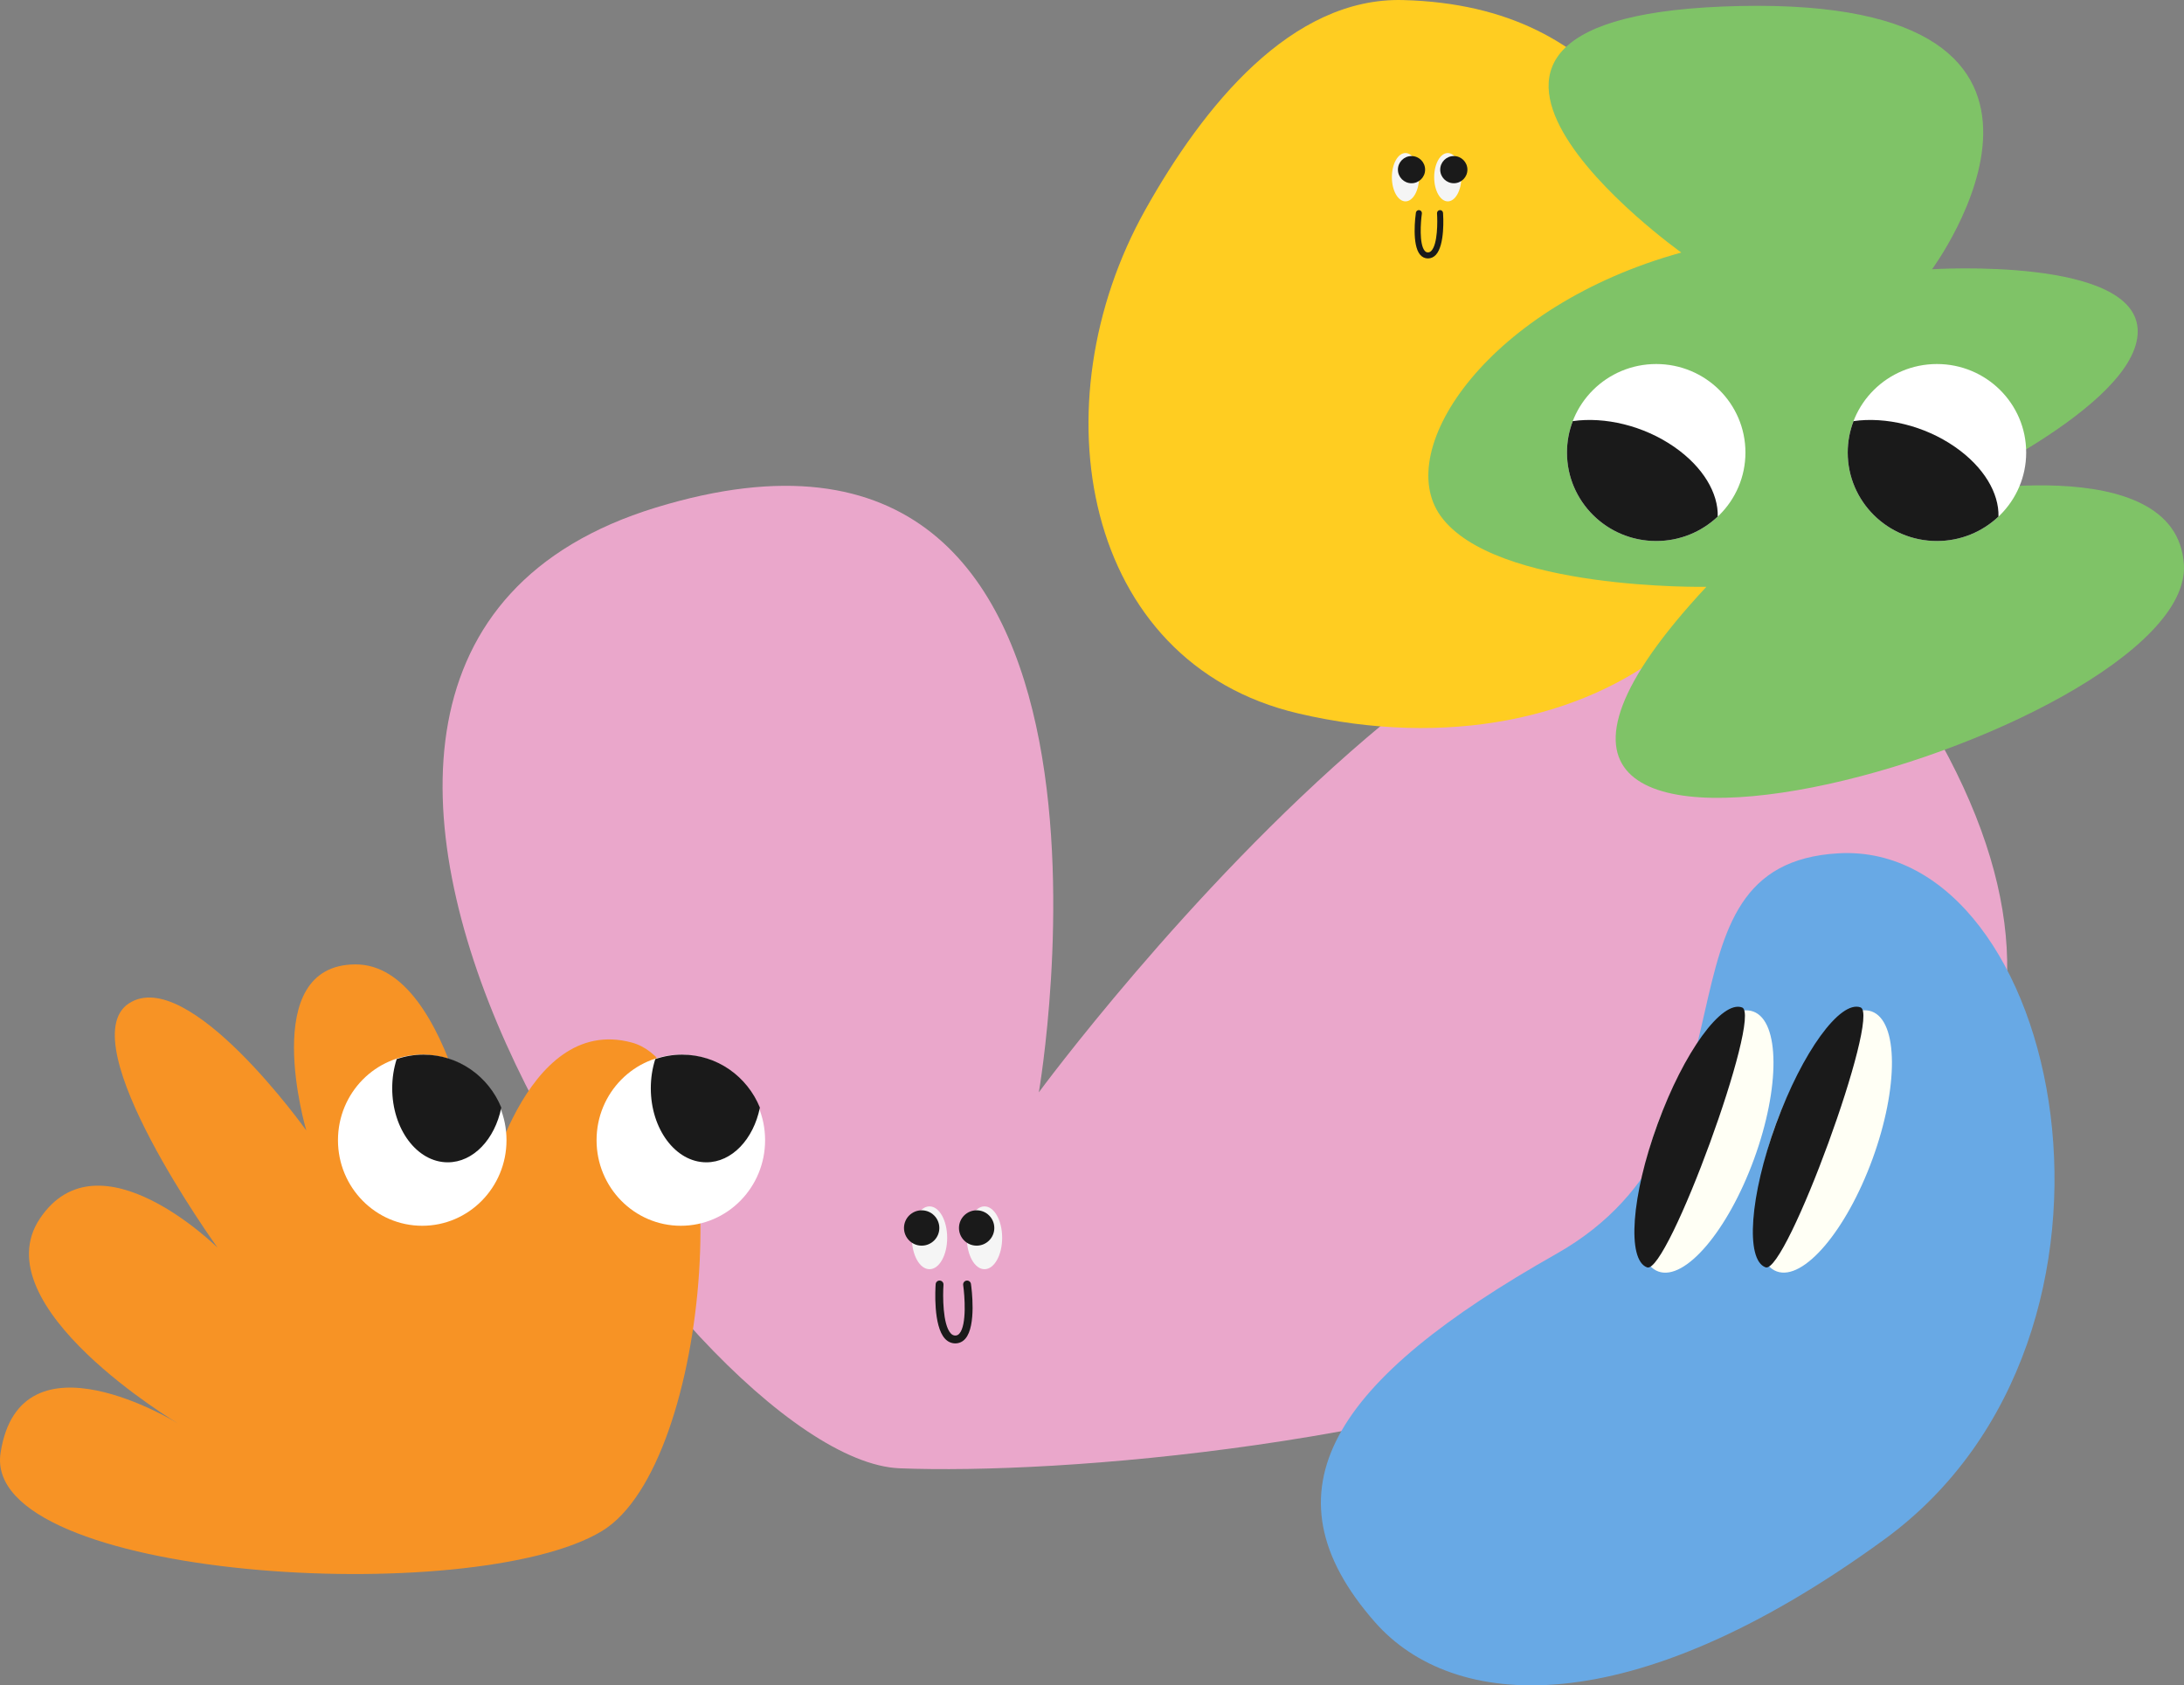 <svg xmlns="http://www.w3.org/2000/svg" id="uuid-baac94e2-7099-470d-b8cf-c4938d63d474" data-name="Layer 2" viewBox="0 0 1009.178 778.845"><rect x="0" y="0" width="1009.178" height="778.845" fill="#808080" stroke="none"/><g id="uuid-4955e043-0dd4-43db-a1f6-9da37d395339" data-name="Layer 1"><g><path d="M415.674,678.534c-98.378-3.915-349.072-371.593-112.604-443.981,236.468-72.388,176.949,270.25,176.949,270.25,0,0,273.112-371.473,394.114-197.861,221.991,318.508-311.041,377.46-458.459,371.593Z" style="fill: #eaa7cb;"></path><g><g><ellipse cx="429.508" cy="572.018" rx="8.165" ry="14.516" style="fill: #f5f5f5;"></ellipse><ellipse cx="454.911" cy="572.018" rx="8.165" ry="14.516" style="fill: #f5f5f5;"></ellipse><circle cx="425.879" cy="567.481" r="8.165" style="fill: #1a1a1a;"></circle><circle cx="451.282" cy="567.481" r="8.165" style="fill: #1a1a1a;"></circle></g><path d="M441.418,620.812c1.813,0,3.422-.751,4.655-2.173,5.172-5.965,2.865-23.34,2.585-25.301-.142-.992-1.06-1.683-2.054-1.54-.991.142-1.68,1.061-1.54,2.053.695,4.877,1.738,18.409-1.733,22.411-.553.637-1.143.921-1.914.921-.794,0-1.457-.314-2.084-.988-3.787-4.066-3.712-17.6-3.365-22.471.073-1-.68-1.868-1.68-1.939-1.024-.079-1.868.682-1.939,1.681-.14,1.954-1.205,19.262,4.327,25.203,1.306,1.403,2.945,2.145,4.74,2.145Z" style="fill: #1a1a1a;"></path></g></g><g><path d="M599.816,329.677c-100.011-23.481-120.775-143.183-70.558-232.803C556.024,49.105,596.654-1.37,648.4.028c97.657,2.639,128.117,73.613,159.37,157.756,42.995,115.756-69.719,204.348-207.954,171.892Z" style="fill: #ffcd21;"></path><g><g><ellipse cx="668.984" cy="81.889" rx="6.282" ry="11.168" style="fill: #f5f5f5;"></ellipse><ellipse cx="649.439" cy="81.889" rx="6.282" ry="11.168" style="fill: #f5f5f5;"></ellipse><circle cx="671.776" cy="78.399" r="6.282" style="fill: #1a1a1a;"></circle><circle cx="652.231" cy="78.399" r="6.282" style="fill: #1a1a1a;"></circle></g><path d="M659.821,119.43c-1.395,0-2.633-.578-3.581-1.672-3.98-4.589-2.205-17.957-1.989-19.466.109-.763.815-1.294,1.58-1.185.762.109,1.292.816,1.185,1.579-.534,3.752-1.337,14.163,1.333,17.242.425.49.879.709,1.472.709.611,0,1.121-.242,1.603-.76,2.913-3.128,2.856-13.541,2.589-17.289-.056-.769.524-1.437,1.292-1.492.788-.061,1.437.525,1.491,1.293.108,1.503.927,14.82-3.329,19.39-1.005,1.079-2.266,1.65-3.647,1.65Z" style="fill: #1a1a1a;"></path></g></g><g><path d="M776.896,116.705S622.384,6.638,803.895,2.776c181.511-3.862,88.86,121.654,88.86,121.654,0,0,95.038-6.042,95.038,28.716,0,34.757-91.176,75.557-91.176,75.557,0,0,109.088-21.956,112.512,32.14,5.08,80.265-389.132,191.01-220.647,10.341,0,0-97.874,1.825-122.765-32.693-22.396-31.057,22.433-97.308,111.179-121.785Z" style="fill: #7fc367;"></path><g><g><ellipse cx="765.297" cy="209.124" rx="41.232" ry="40.899" style="fill: #fff;"></ellipse><path d="M773.707,206.576c-14.289-9.937-32.212-14.072-46.96-11.969-1.728,4.513-2.683,9.403-2.683,14.517,0,22.588,18.46,40.899,41.232,40.899,11.027,0,21.036-4.303,28.434-11.297.294-10.788-6.703-22.887-20.023-32.15Z" style="fill: #1a1a1a;"></path></g><g><ellipse cx="895.022" cy="209.124" rx="41.232" ry="40.899" style="fill: #fff;"></ellipse><path d="M903.433,206.576c-14.289-9.937-32.212-14.072-46.96-11.969-1.728,4.513-2.683,9.403-2.683,14.517,0,22.588,18.46,40.899,41.232,40.899,11.027,0,21.036-4.303,28.434-11.297.294-10.788-6.703-22.887-20.023-32.15Z" style="fill: #1a1a1a;"></path></g></g></g><g><path d="M635.401,749.709c-53.754-61.072-18.762-112.324,83.761-170.272,99.654-56.327,39.674-180.064,130.446-185.107,103.45-5.748,150.592,222.642,21.149,317.044-118.302,86.277-199.619,78.938-235.356,38.335Z" style="fill: #68a9e5;"></path><g><ellipse cx="788.218" cy="527.524" rx="63.946" ry="23.716" transform="translate(22.187 1086.778) rotate(-69.925)" style="fill: #fffff5;"></ellipse><ellipse cx="842.956" cy="527.497" rx="63.946" ry="23.716" transform="translate(58.16 1138.173) rotate(-69.925)" style="fill: #fffff5;"></ellipse><path d="M815.821,585.662c-9.437-3.449-7.261-33.135,4.862-66.305,12.122-33.171,29.6-57.265,39.037-53.816,9.437,3.449-34.462,123.57-43.899,120.121Z" style="fill: #1a1a1a;"></path><path d="M761.082,585.689c-9.437-3.449-7.261-33.135,4.862-66.305,12.122-33.171,29.6-57.265,39.037-53.816,9.437,3.449-34.462,123.57-43.899,120.121Z" style="fill: #1a1a1a;"></path></g></g><g><path d="M278.248,707.476c51.048-31.116,63.799-212.151,13.671-225.692-50.128-13.542-68.356,72.222-68.356,72.222,0,0-13.671-108.332-59.242-108.332-45.571-0-22.785,76.735-22.785,76.735,0,0-54.685-76.735-82.027-58.68-27.342,18.055,41.014,112.846,41.014,112.846,0,0-54.685-54.166-82.027-13.542-27.342,40.625,63.799,94.791,63.799,94.791,0,0-72.913-45.138-82.027,13.542-9.114,58.68,218.74,72.222,277.982,36.111Z" style="fill: #f79325;"></path><g><g><ellipse cx="314.595" cy="526.915" rx="38.937" ry="39.545" style="fill: #fff;"></ellipse><path d="M351.133,511.85c-2.953,14.559-12.898,25.286-24.747,25.286-14.173-0-25.663-15.328-25.663-34.233 0-4.784.74-9.335,2.068-13.469,3.884-1.319,8.026-2.064,12.346-2.064,16.249 0,30.159,10.116,35.995,24.48Z" style="fill: #1a1a1a;"></path></g><g><ellipse cx="195.105" cy="526.915" rx="38.937" ry="39.545" style="fill: #fff;"></ellipse><path d="M231.643,511.85c-2.953,14.559-12.898,25.286-24.747,25.286-14.173-0-25.663-15.328-25.663-34.233 0-4.784.74-9.335,2.068-13.469,3.884-1.319,8.026-2.064,12.346-2.064,16.249 0,30.159,10.116,35.995,24.48Z" style="fill: #1a1a1a;"></path></g></g></g></g></svg>